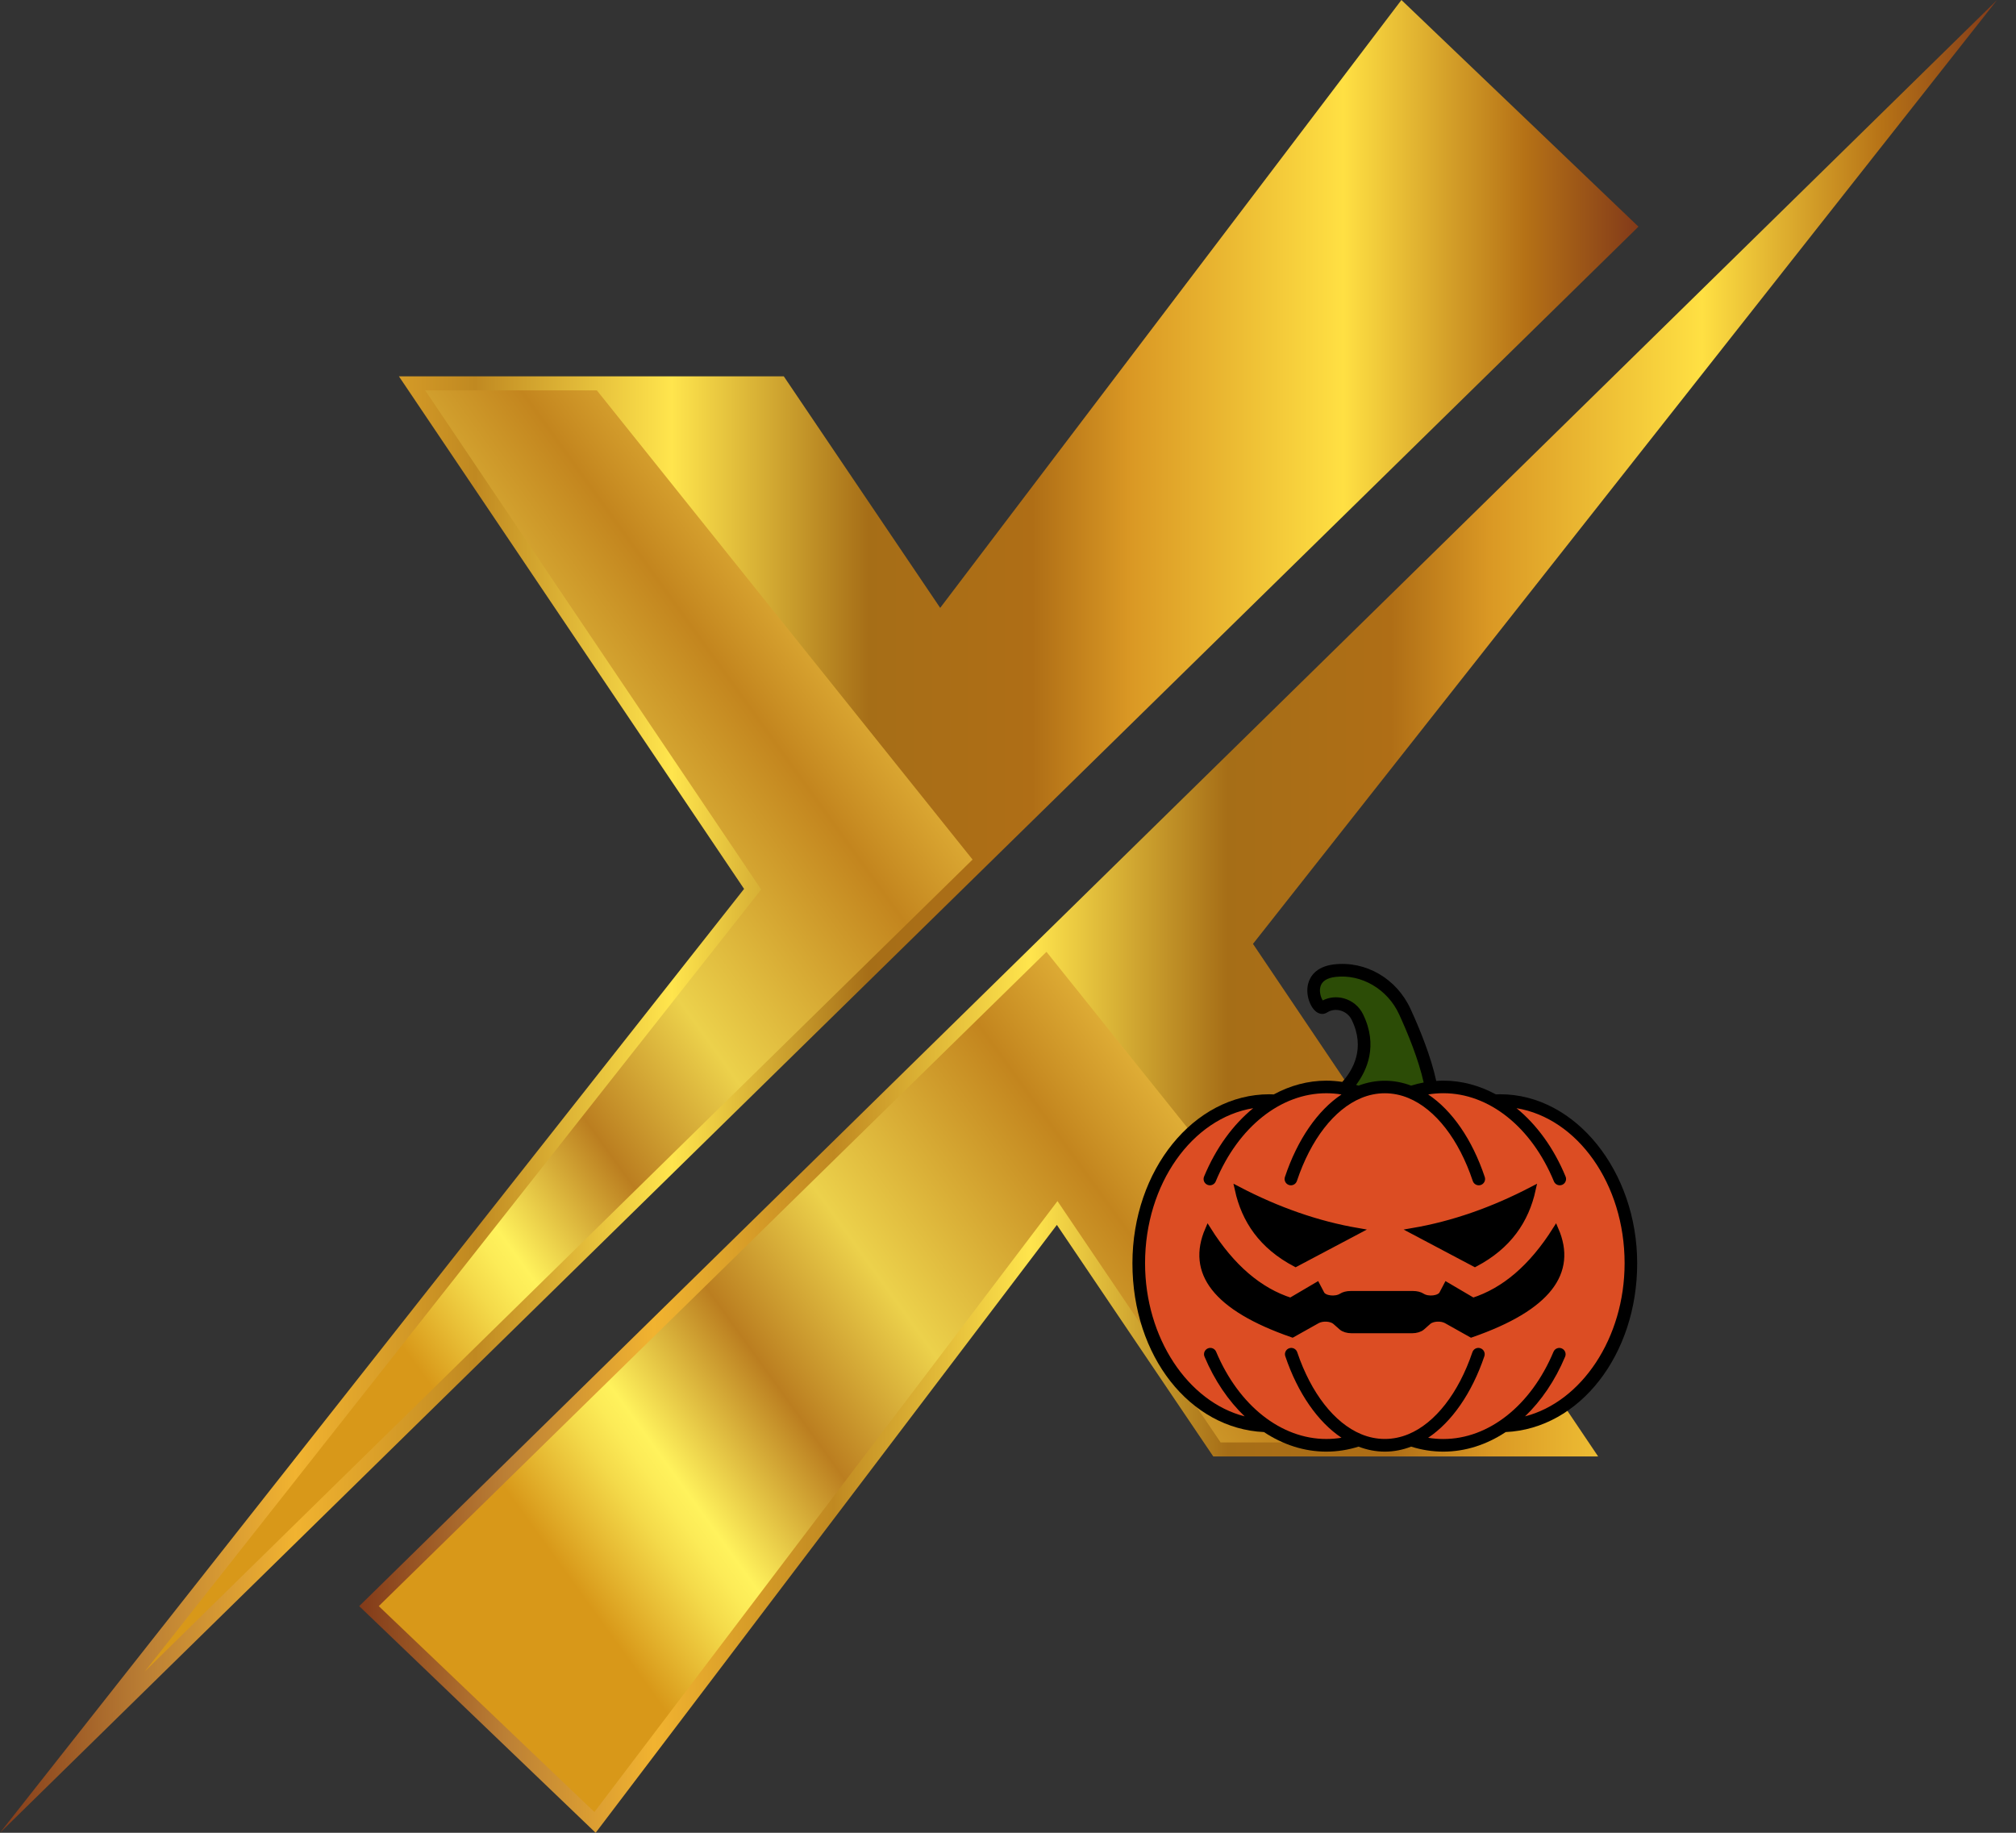 <?xml version="1.0" encoding="UTF-8"?>
<svg id="uuid-bd01b12b-5d1d-4582-8ac2-e6c5f43dd274" xmlns="http://www.w3.org/2000/svg" version="1.1" xmlns:xlink="http://www.w3.org/1999/xlink" viewBox="0 0 3300 3000">
  <rect x="0" y="0" width="3300" height="3000" fill="#333333" stroke="none"/>
  <!-- Generator: Adobe Illustrator 29.5.1, SVG Export Plug-In . SVG Version: 2.1.0 Build 141)  -->
  <defs>
    <style>
      .st0 {
        fill: url(#linear-gradient2);
      }

      .st1 {
        fill: #dc4d23;
      }

      .st2 {
        fill: url(#linear-gradient1);
      }

      .st3 {
        fill: url(#linear-gradient3);
      }

      .st4 {
        stroke: #000;
        stroke-miterlimit: 10;
        stroke-width: 10px;
      }

      .st5 {
        fill: #2c4c06;
      }

      .st6 {
        fill: url(#linear-gradient);
      }
    </style>
    <linearGradient id="linear-gradient" x1="588" y1="722" x2="3269" y2="722" gradientTransform="translate(0 2222) scale(1 -1)" gradientUnits="userSpaceOnUse">
      <stop offset="0" stop-color="#823a19"/>
      <stop offset=".09" stop-color="#bc8035"/>
      <stop offset=".18" stop-color="#f1b330"/>
      <stop offset=".29" stop-color="#c08921"/>
      <stop offset=".41" stop-color="#ffe54d"/>
      <stop offset=".53" stop-color="#a66e17"/>
      <stop offset=".63" stop-color="#af6e16"/>
      <stop offset=".69" stop-color="#da9824"/>
      <stop offset=".82" stop-color="#ffe043"/>
      <stop offset=".93" stop-color="#b67216"/>
      <stop offset="1" stop-color="#823a19"/>
    </linearGradient>
    <linearGradient id="linear-gradient1" x1="2326.06" y1="472.8" x2="944.37" y2="-523.82" gradientTransform="translate(0 2222) scale(1 -1)" gradientUnits="userSpaceOnUse">
      <stop offset="0" stop-color="#ae6915"/>
      <stop offset=".03" stop-color="#be7f20"/>
      <stop offset=".08" stop-color="#d7a332"/>
      <stop offset=".13" stop-color="#e6b93d"/>
      <stop offset=".16" stop-color="#ecc142"/>
      <stop offset=".22" stop-color="#deac35"/>
      <stop offset=".32" stop-color="#c3851e"/>
      <stop offset=".54" stop-color="#ecd14b"/>
      <stop offset=".68" stop-color="#bb7e20"/>
      <stop offset=".81" stop-color="#fff25c"/>
      <stop offset=".83" stop-color="#fceb57"/>
      <stop offset=".86" stop-color="#f4da4a"/>
      <stop offset=".9" stop-color="#e8bd35"/>
      <stop offset=".95" stop-color="#d89819"/>
    </linearGradient>
    <linearGradient id="linear-gradient2" x1="0" x2="2682" xlink:href="#linear-gradient"/>
    <linearGradient id="linear-gradient3" x1="1660.38" y1="1395.66" x2="278.69" y2="399.03" xlink:href="#linear-gradient1"/>
  </defs>
  <g>
    <polygon class="st6" points="3269 0 588 2629 975 3000 1730 2005 1986 2384 2616 2384 2051 1545 3269 0"/>
    <polygon class="st2" points="620 2629 973 2966 1731 1966 1998 2361 2356 2361 1713 1558 620 2629"/>
    <polygon class="st0" points="0 3000 2682 371 2294 0 1539 995 1283 616 653 616 1218 1455 0 3000"/>
    <polygon class="st3" points="1592 1407 977 639 696 639 1246 1456 237 2736 1592 1407"/>
  </g>
  <path d="M2455.84,1791.16v-.03c-2.39,0-4.77.12-7.15.24-26.95-14.56-56.07-22.51-86.16-22.51-3.87,0-7.71.2-11.54.48-8.67-40.26-27.27-85.64-42-117.68-22.83-49.86-73.26-79.19-125.43-73.06-30.46,3.59-39.53,21.22-42.2,31.43-4.72,17.99,3.27,38.81,13.39,46.23,5.61,4.07,12.06,4.52,17.39,1.13,6.54-4.24,14.4-5.41,22.15-3.23,7.99,2.22,14.64,7.71,18.27,15.09,22.91,46.76,1.9,82.54-15.37,101.66-8.63-1.29-17.35-2.02-26.1-2.02-30.05,0-59.18,7.95-86.09,22.51-2.42-.12-4.8-.24-7.22-.24-123.57,0-224.1,124.09-224.1,276.66s94.31,270.65,215.31,276.26c31.18,20.7,66.04,32.03,102.1,32.03,17.91,0,35.62-2.82,52.73-8.19,13.96,5.37,28.4,8.19,43.04,8.19s29.09-2.82,43.04-8.19c17.1,5.37,34.77,8.19,52.61,8.19,36.11,0,71-11.34,102.18-32.03,120.94-5.65,215.22-126.23,215.22-276.26s-100.53-276.66-224.1-276.66h.03Z"/>
  <path class="st5" d="M2309.88,1777.03c6.78-2.14,13.59-3.83,20.53-5.12-8.43-37.95-26.14-81-40.22-111.66-18.8-41.03-61.64-66.2-104.2-61.16-14.08,1.65-22.39,7.14-24.69,16.34-2.14,8.43,1.09,17.87,3.91,22.11,10.53-5.37,22.91-6.58,34.61-3.35,13.68,3.79,25.09,13.23,31.3,25.9v.03c25.3,51.55,6.09,92.58-11.33,115.74,1.33.36,2.7.77,4.03,1.17,27.92-10.69,58.09-10.69,86.05,0h0Z"/>
  <path class="st1" d="M2482.41,1813.95c33.04,27.03,61,65.15,80.32,111.95,2.18,5.24-.32,11.3-5.61,13.47-1.29.52-2.66.77-3.95.77-4.07,0-7.91-2.38-9.56-6.37-36.78-89.03-106.17-144.34-181.05-144.34-8.31,0-16.58.69-24.77,2.02,39.17,26.18,72.17,73.86,92.62,135.14,1.82,5.41-1.13,11.26-6.54,13.07-1.09.36-2.18.52-3.27.52-4.32,0-8.35-2.74-9.8-7.06-22.68-67.9-61-117.36-105.22-135.75-25.17-10.49-52.36-10.49-77.46,0-44.22,18.4-82.55,67.86-105.22,135.75-1.82,5.41-7.67,8.35-13.07,6.54-5.41-1.82-8.35-7.67-6.54-13.07,20.45-61.27,53.45-108.92,92.62-135.1-8.19-1.33-16.5-2.02-24.85-2.02-74.74,0-144.13,55.31-181.05,144.34-1.65,3.95-5.53,6.37-9.56,6.37-1.33,0-2.66-.28-3.95-.81-5.24-2.18-7.75-8.19-5.57-13.47,19.4-46.8,47.36-84.92,80.44-111.95-99.73,16.33-177.02,123.84-177.02,253.74,0,122.59,70.48,226.91,163.06,250.71-26.58-25.45-49.22-58.49-65.76-97.78-2.22-5.24.28-11.3,5.53-13.51,5.24-2.22,11.3.28,13.51,5.53,37.03,88.06,106.18,142.77,180.41,142.77,8.31,0,16.62-.69,24.81-2.02-38.81-25.94-71.6-73.02-92.02-133.45-1.86-5.37,1.05-11.26,6.45-13.07,5.41-1.82,11.26,1.09,13.07,6.49,22.68,67.05,60.84,115.94,104.65,134.14,25.17,10.49,52.36,10.49,77.46,0,43.74-18.15,81.9-67.08,104.65-134.17,1.86-5.41,7.7-8.31,13.11-6.45s8.31,7.7,6.45,13.11c-20.49,60.47-53.29,107.55-92.02,133.45,8.19,1.33,16.46,2.02,24.77,2.02,74.31,0,143.46-54.7,180.41-142.77,2.22-5.24,8.27-7.75,13.51-5.53s7.75,8.27,5.53,13.51c-16.46,39.25-39.09,72.29-65.68,97.78l.09-.08c92.54-23.88,162.97-128.13,162.97-250.68,0-129.86-77.26-237.32-176.94-253.74h.04Z"/>
  <path class="st4" d="M2411.2,2129.28h0l-43.12-25.37-7.38,14.04c-4.23,8.05-22.98,10.29-32.91,3.92-3.63-2.34-8.94-3.68-14.52-3.68h-102.69c-5.58,0-10.89,1.34-14.52,3.68-9.89,6.37-28.64,4.13-32.91-3.92l-7.38-14.04-43.12,25.37c-51.14-16.38-96.3-54.69-135.15-116.27-29.84,69.25,11.21,127.15,138.03,171.2l40.49-22.72c8.66-4.85,23.3-3.99,29.84,1.79l10.29,9.09c3.51,3.1,9.61,4.96,16.24,4.96h99.09c6.58,0,12.73-1.86,16.24-4.96l10.29-9.09c6.54-5.78,21.18-6.68,29.84-1.79l40.49,22.72c126.82-44.09,167.83-101.95,138.03-171.2-38.81,61.54-84.01,99.88-135.15,116.27h-.02Z"/>
  <path class="st4" d="M2120.76,2068.7h0l101.41-53.66c-65.32-11.24-130.64-33.95-195.96-68.08,11.09,50.26,39.06,92.5,94.55,121.74Z"/>
  <path class="st4" d="M2508.86,1946.97h0c-65.32,34.13-130.64,56.84-195.96,68.08l101.41,53.66c55.45-29.2,83.46-71.44,94.55-121.74Z"/>
</svg>